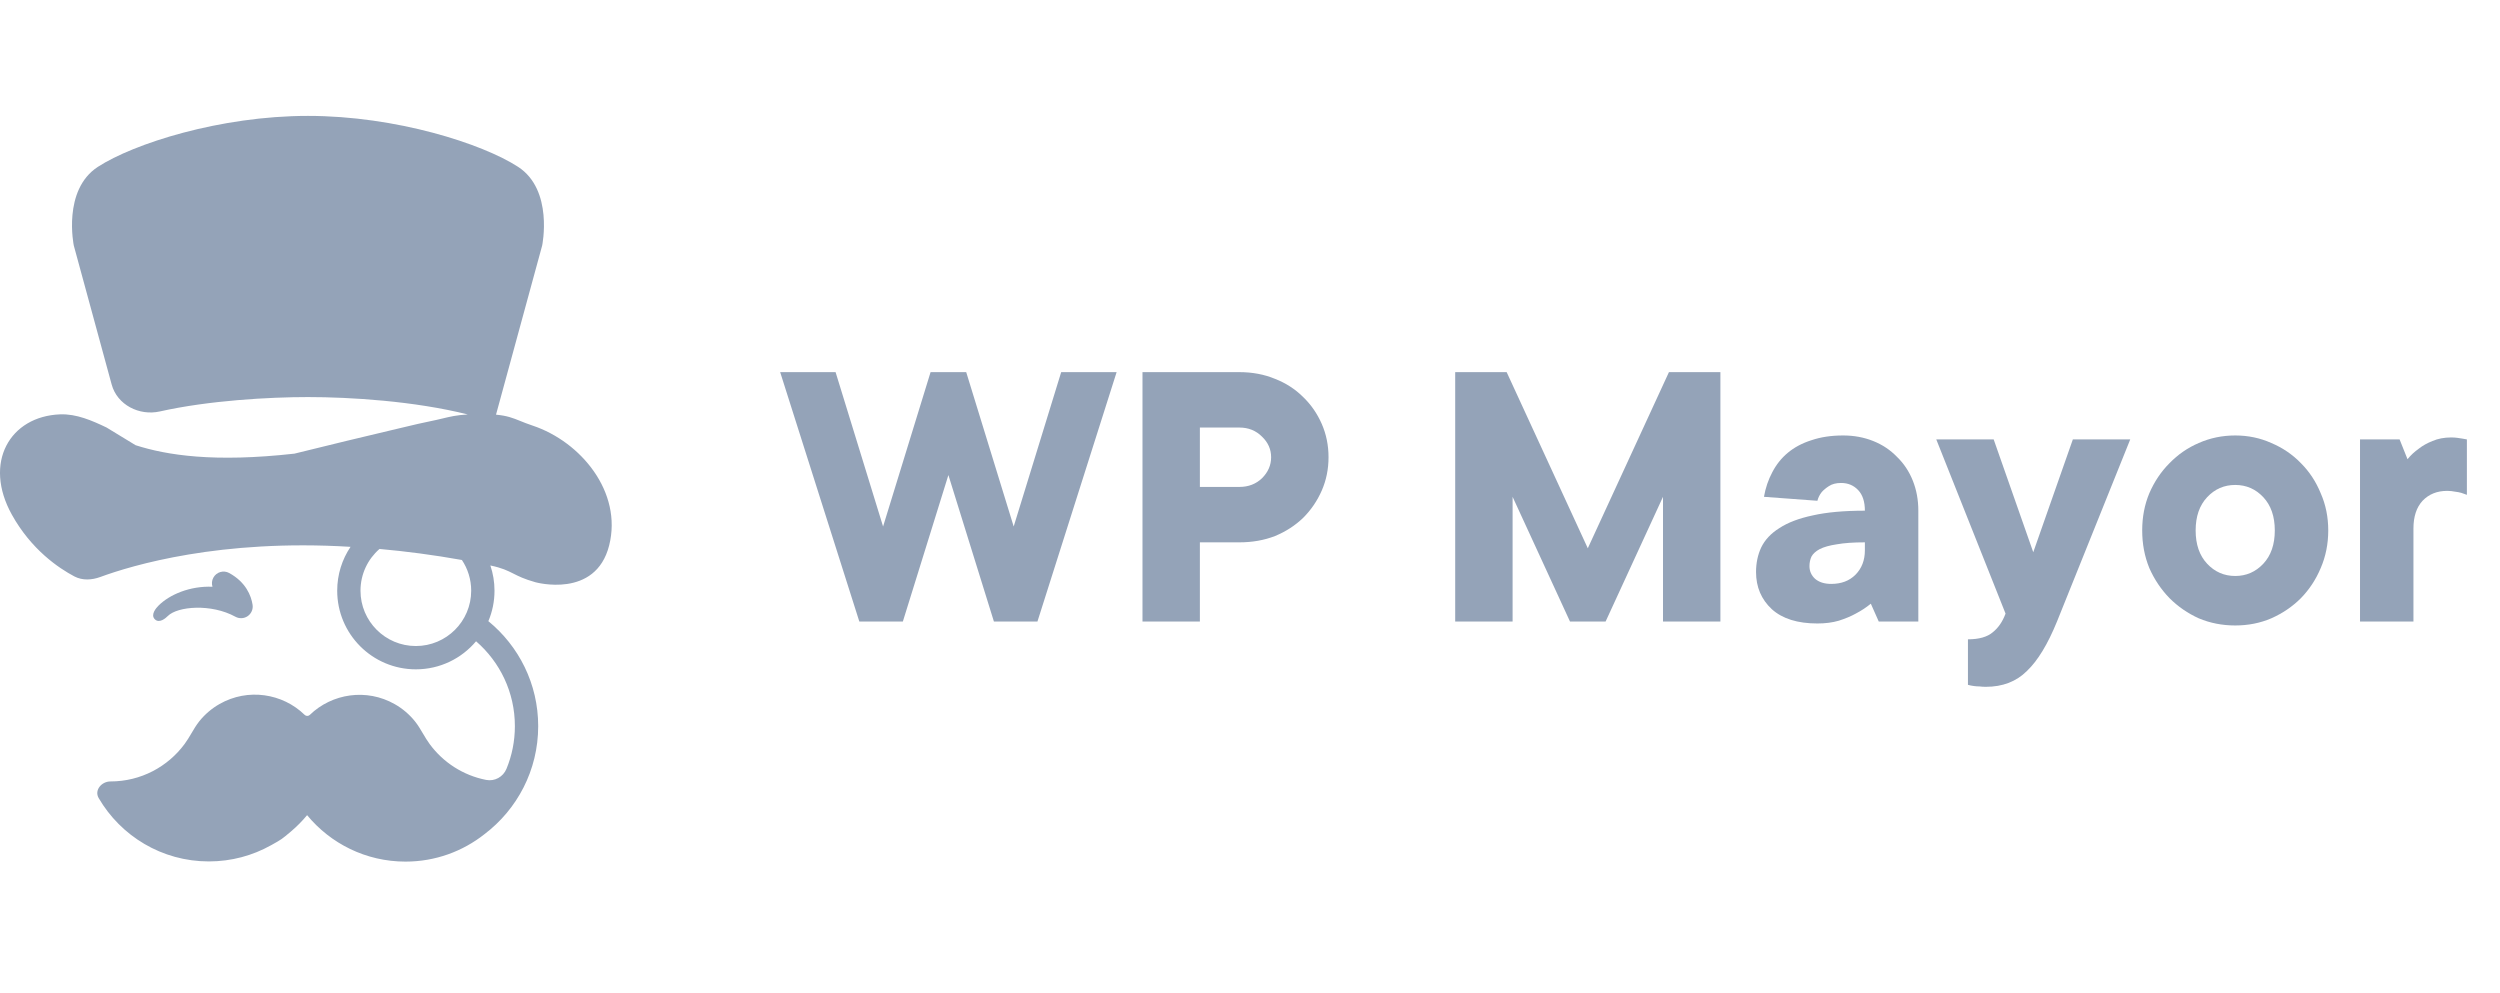 <svg width="151" height="60" viewBox="0 0 151 60" fill="none" xmlns="http://www.w3.org/2000/svg">
<path fill-rule="evenodd" clip-rule="evenodd" d="M9.651 24.852C8.409 25.13 7.08 24.453 6.745 23.226L4.457 14.83C4.457 14.83 3.758 11.474 5.914 10.076C8.071 8.678 13.285 7 18.602 7C23.919 7 29.133 8.678 31.29 10.076C33.446 11.474 32.747 14.83 32.747 14.83L29.959 25.046C30.639 25.11 30.971 25.244 31.42 25.425C31.63 25.51 31.865 25.605 32.172 25.707C35.087 26.68 37.601 29.725 36.795 32.938C35.979 36.188 32.336 35.166 32.336 35.166C31.667 34.978 31.323 34.805 31.005 34.644C30.65 34.465 30.327 34.302 29.618 34.154C29.78 34.633 29.868 35.145 29.868 35.678C29.868 36.331 29.736 36.953 29.497 37.519C31.334 39.02 32.507 41.303 32.507 43.859C32.507 46.524 31.233 48.892 29.26 50.386C27.949 51.422 26.293 52.041 24.492 52.041C22.099 52.041 19.961 50.949 18.549 49.236C18.256 49.59 17.932 49.918 17.581 50.215C17.012 50.695 17.012 50.695 16.416 51.028L16.365 51.056C15.255 51.677 13.976 52.03 12.614 52.03C9.774 52.03 7.293 50.491 5.959 48.202C5.685 47.732 6.13 47.199 6.673 47.199C8.511 47.199 10.14 46.307 11.152 44.934C11.302 44.731 11.431 44.514 11.559 44.297L11.559 44.296C11.71 44.04 11.861 43.784 12.048 43.552C12.385 43.135 12.797 42.785 13.262 42.521C14.97 41.55 17.062 41.873 18.403 43.179C18.489 43.262 18.627 43.262 18.713 43.179C20.055 41.882 22.141 41.563 23.845 42.532C24.309 42.795 24.721 43.145 25.058 43.562C25.245 43.794 25.396 44.05 25.547 44.306C25.675 44.523 25.804 44.741 25.955 44.945C26.765 46.045 27.972 46.836 29.365 47.107C29.882 47.208 30.392 46.923 30.592 46.435C30.919 45.641 31.099 44.771 31.099 43.859C31.099 41.811 30.191 39.976 28.754 38.733C27.883 39.77 26.577 40.428 25.117 40.428C22.494 40.428 20.367 38.301 20.367 35.678C20.367 34.697 20.664 33.785 21.173 33.029C13.312 32.544 7.98 34.143 6.061 34.849C5.546 35.038 4.979 35.072 4.493 34.816C3.535 34.31 1.888 33.196 0.717 31.087C-1.031 27.941 0.6 25.144 3.63 25.027C4.62 24.989 5.561 25.404 6.436 25.822L8.191 26.891C10.092 27.5 12.934 27.942 17.785 27.4C19.873 26.885 21.962 26.374 24.055 25.884C24.222 25.845 24.388 25.806 24.555 25.766L24.565 25.763L24.567 25.763C25.021 25.654 25.476 25.546 25.934 25.454C26.253 25.39 26.502 25.33 26.725 25.277C27.199 25.163 27.561 25.075 28.252 25.032C25.017 24.223 21.151 23.983 18.602 23.983C16.253 23.983 12.618 24.187 9.651 24.852ZM22.921 33.157C22.218 33.77 21.774 34.672 21.774 35.678C21.774 37.524 23.271 39.02 25.117 39.02C26.963 39.02 28.46 37.524 28.46 35.678C28.46 34.991 28.253 34.353 27.899 33.823C26.165 33.514 24.503 33.298 22.921 33.157Z" fill="#94A3B8"/>
<path d="M13.841 34.609C13.5 34.423 13.073 34.549 12.887 34.89C12.791 35.066 12.778 35.263 12.834 35.44C11.475 35.382 10.24 35.913 9.576 36.577C9.43 36.723 9.077 37.129 9.352 37.404C9.627 37.679 10.021 37.323 10.135 37.208C10.724 36.619 12.758 36.447 14.221 37.252C14.456 37.381 14.744 37.365 14.964 37.212C15.183 37.058 15.297 36.793 15.256 36.528C15.171 35.979 14.849 35.159 13.841 34.609Z" fill="#94A3B8"/>
<path d="M54.533 37.539H51.903L47.122 22.477H50.469L53.338 31.801L56.207 22.477H58.359L61.227 31.801L64.096 22.477H67.444L62.662 37.539H60.032L57.283 28.693L54.533 37.539Z" fill="#94A3B8"/>
<path fill-rule="evenodd" clip-rule="evenodd" d="M74.863 22.477C75.644 22.477 76.362 22.613 77.015 22.884C77.668 23.139 78.234 23.505 78.713 23.983C79.191 24.445 79.565 24.987 79.836 25.609C80.107 26.231 80.243 26.9 80.243 27.617C80.243 28.334 80.107 29.004 79.836 29.625C79.565 30.247 79.191 30.797 78.713 31.275C78.234 31.737 77.668 32.104 77.015 32.375C76.362 32.63 75.644 32.757 74.863 32.757H72.473V37.539H69.006V22.477H74.863ZM74.863 29.41C75.405 29.41 75.86 29.235 76.226 28.884C76.593 28.518 76.776 28.095 76.776 27.617C76.776 27.139 76.593 26.725 76.226 26.374C75.86 26.007 75.405 25.824 74.863 25.824H72.473V29.41H74.863Z" fill="#94A3B8"/>
<path d="M100.804 22.477H103.912V37.539H100.445V30.008L96.979 37.539H94.827L91.361 30.008V37.539H87.894V22.477H91.002L95.903 33.116L100.804 22.477Z" fill="#94A3B8"/>
<path fill-rule="evenodd" clip-rule="evenodd" d="M111.325 26.302C111.978 26.302 112.584 26.414 113.141 26.637C113.699 26.86 114.177 27.179 114.576 27.593C114.99 27.992 115.309 28.47 115.532 29.028C115.756 29.586 115.867 30.191 115.867 30.845V37.539H113.476L112.998 36.463C112.727 36.686 112.424 36.886 112.089 37.061C111.803 37.22 111.46 37.364 111.062 37.491C110.679 37.603 110.249 37.658 109.771 37.658C108.575 37.658 107.659 37.372 107.021 36.798C106.384 36.208 106.065 35.459 106.065 34.55C106.065 34.009 106.168 33.514 106.376 33.068C106.599 32.606 106.965 32.215 107.475 31.897C107.986 31.562 108.655 31.307 109.484 31.132C110.328 30.94 111.38 30.845 112.639 30.845C112.639 30.303 112.504 29.888 112.233 29.602C111.962 29.315 111.619 29.171 111.205 29.171C110.902 29.171 110.655 29.235 110.464 29.363C110.289 29.474 110.145 29.594 110.033 29.721C109.906 29.881 109.819 30.056 109.771 30.247L106.543 30.008C106.639 29.466 106.806 28.972 107.045 28.526C107.284 28.064 107.595 27.673 107.977 27.354C108.376 27.02 108.854 26.765 109.412 26.589C109.97 26.398 110.607 26.302 111.325 26.302ZM110.607 35.268C111.213 35.268 111.699 35.084 112.066 34.718C112.448 34.335 112.639 33.841 112.639 33.236V32.757C111.954 32.757 111.388 32.797 110.942 32.877C110.512 32.941 110.169 33.036 109.914 33.164C109.675 33.291 109.508 33.443 109.412 33.618C109.332 33.793 109.292 33.985 109.292 34.192C109.292 34.495 109.404 34.75 109.627 34.957C109.866 35.164 110.193 35.268 110.607 35.268Z" fill="#94A3B8"/>
<path d="M116.951 26.541H120.418L122.809 33.355L125.2 26.541H128.666L124.243 37.539C123.685 38.91 123.08 39.906 122.426 40.527C121.788 41.165 120.96 41.484 119.94 41.484C119.812 41.484 119.685 41.476 119.557 41.46C119.446 41.46 119.334 41.452 119.223 41.436C119.095 41.42 118.975 41.396 118.864 41.364V38.615C119.533 38.615 120.036 38.471 120.37 38.184C120.705 37.913 120.96 37.539 121.135 37.061L116.951 26.541Z" fill="#94A3B8"/>
<path fill-rule="evenodd" clip-rule="evenodd" d="M129.389 32.04C129.389 31.227 129.532 30.478 129.819 29.793C130.122 29.091 130.529 28.486 131.038 27.976C131.549 27.45 132.138 27.043 132.808 26.756C133.493 26.454 134.227 26.302 135.007 26.302C135.788 26.302 136.513 26.454 137.183 26.756C137.868 27.043 138.466 27.45 138.976 27.976C139.486 28.486 139.884 29.091 140.171 29.793C140.474 30.478 140.626 31.227 140.626 32.04C140.626 32.853 140.474 33.61 140.171 34.311C139.884 34.997 139.486 35.602 138.976 36.128C138.466 36.638 137.868 37.045 137.183 37.348C136.513 37.635 135.788 37.778 135.007 37.778C134.227 37.778 133.493 37.635 132.808 37.348C132.138 37.045 131.549 36.638 131.038 36.128C130.529 35.602 130.122 34.997 129.819 34.311C129.532 33.61 129.389 32.853 129.389 32.04ZM137.398 32.04C137.398 31.195 137.167 30.526 136.705 30.032C136.243 29.538 135.677 29.291 135.007 29.291C134.338 29.291 133.772 29.538 133.31 30.032C132.848 30.526 132.617 31.195 132.617 32.04C132.617 32.885 132.848 33.554 133.31 34.048C133.772 34.542 134.338 34.789 135.007 34.789C135.677 34.789 136.243 34.542 136.705 34.048C137.167 33.554 137.398 32.885 137.398 32.04Z" fill="#94A3B8"/>
<path d="M148.044 26.422C148.187 26.422 148.314 26.43 148.426 26.446C148.553 26.462 148.657 26.478 148.737 26.494C148.833 26.509 148.92 26.525 149 26.541V29.888C148.904 29.857 148.792 29.817 148.665 29.769C148.553 29.737 148.426 29.713 148.283 29.697C148.139 29.665 147.98 29.649 147.804 29.649C147.199 29.649 146.705 29.849 146.322 30.247C145.956 30.645 145.772 31.203 145.772 31.921V37.539H142.545V26.541H144.936L145.414 27.737C145.605 27.498 145.836 27.282 146.107 27.091C146.33 26.916 146.601 26.765 146.92 26.637C147.254 26.494 147.629 26.422 148.044 26.422Z" fill="#94A3B8"/>
</svg>
